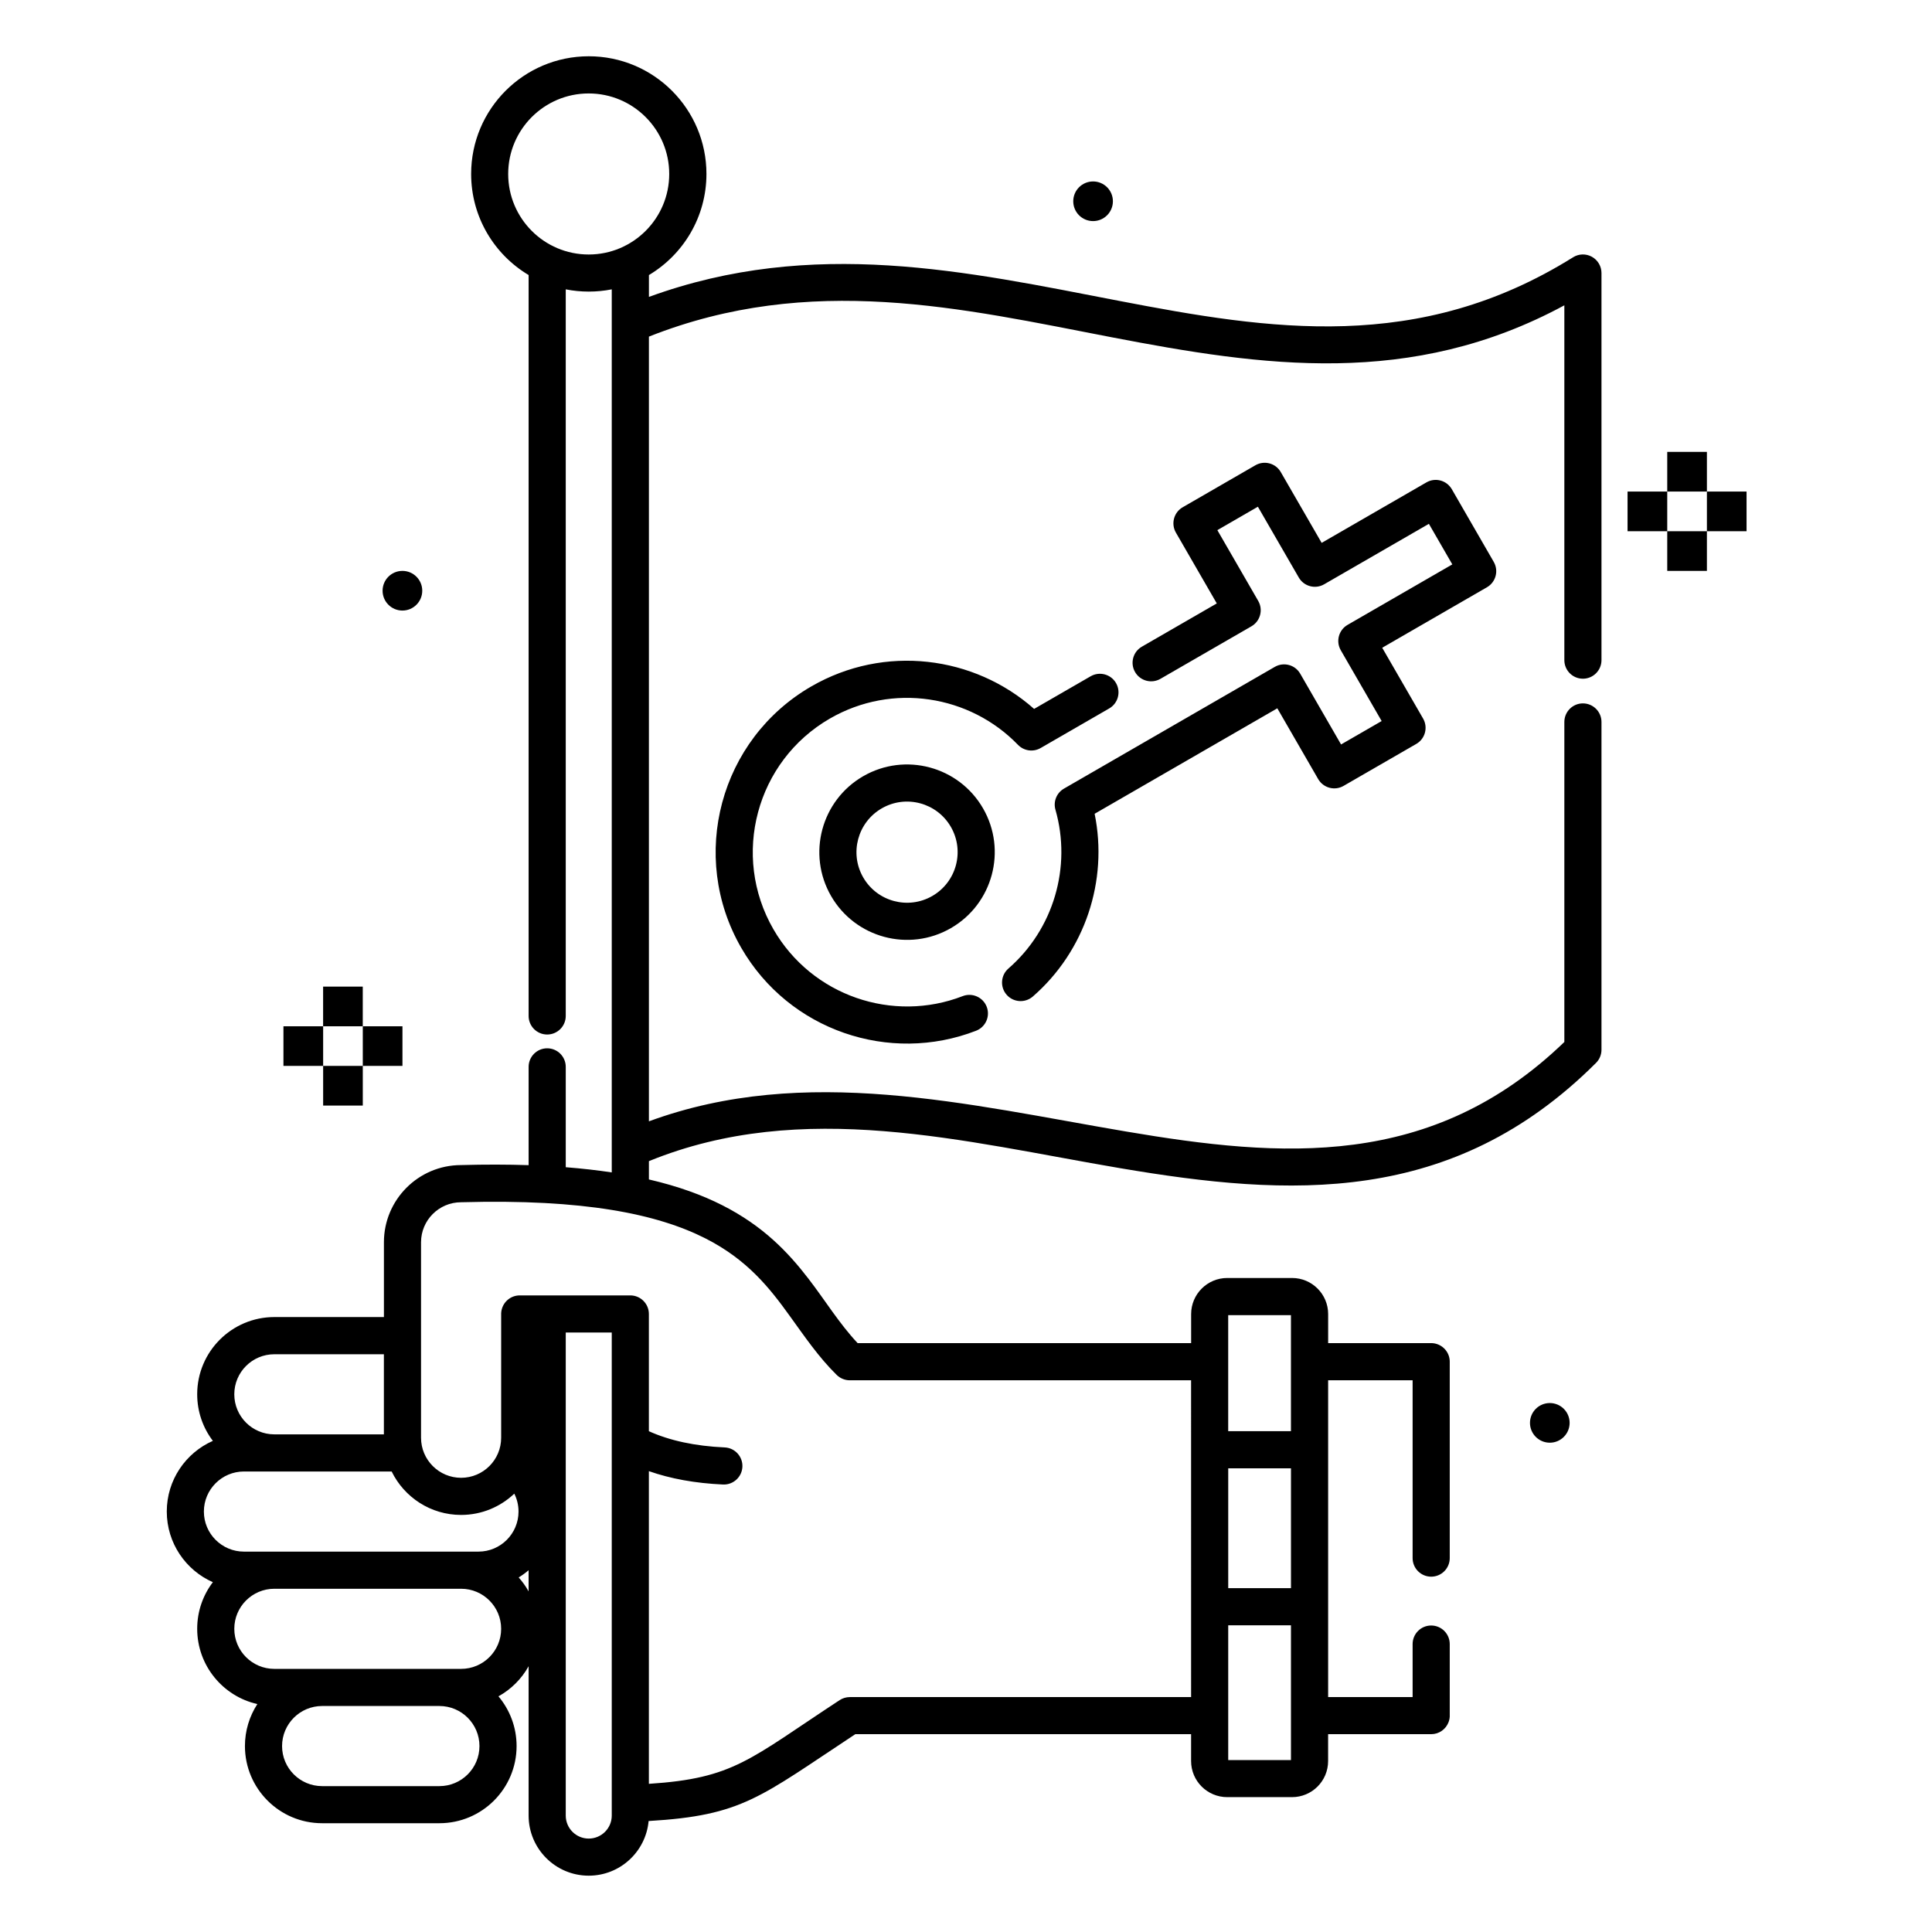<?xml version="1.0" encoding="UTF-8"?>
<!-- Uploaded to: ICON Repo, www.iconrepo.com, Generator: ICON Repo Mixer Tools -->
<svg fill="#000000" width="800px" height="800px" version="1.1" viewBox="144 144 512 512" xmlns="http://www.w3.org/2000/svg">
 <path d="m284.09 216.9v196.34c0 2.715 2.203 4.918 4.918 4.918 2.719 0 4.922-2.203 4.922-4.918v-192.56c1.977 0.391 4.016 0.594 6.09 0.594 2.086 0 4.125-0.203 6.102-0.594v9.148c-0.012 0.055-0.012 0.113 0 0.168v218.39c-0.012 0.055-0.012 0.109 0 0.16v6.156c-3.777-0.57-7.824-1.035-12.191-1.379v-26.594c0-2.715-2.203-4.918-4.922-4.918-2.715 0-4.918 2.203-4.918 4.918v26.051c-5.531-0.188-11.504-0.203-17.961-0.023-11.254 0.035-20.387 9.188-20.387 20.453v19.824h-29.027c-11.297 0-20.457 9.168-20.457 20.457 0 4.641 1.543 8.918 4.152 12.352-7.195 3.176-12.211 10.367-12.211 18.723 0 8.359 5.016 15.551 12.211 18.727-2.609 3.43-4.152 7.711-4.152 12.348 0 9.738 6.816 17.898 15.941 19.953-2.078 3.207-3.289 7.027-3.289 11.121 0 11.297 9.172 20.457 20.457 20.457h31.074c11.297 0 20.461-9.16 20.461-20.457 0-5.008-1.812-9.605-4.805-13.168 3.356-1.859 6.133-4.633 7.992-7.981v39.578c0 8.797 7.144 15.93 15.93 15.93 8.305 0 15.133-6.367 15.871-14.484 24.996-1.465 29.461-6.336 54.781-23.016h88.984v7.125c0 5.285 4.289 9.562 9.574 9.562h17.168c5.285 0 9.566-4.277 9.566-9.562v-7.125h27.344c2.086-0.008 3.867-1.328 4.566-3.168l0.012-0.027 0.008-0.031 0.012-0.031 0.008-0.027 0.012-0.031 0.008-0.027 0.012-0.031 0.008-0.027 0.012-0.031 0.008-0.031 0.012-0.027 0.008-0.031 0.012-0.027 0.008-0.031 0.012-0.027v-0.031l0.008-0.027 0.012-0.031 0.012-0.051 0.008-0.027v-0.031l0.012-0.027 0.008-0.031v-0.027l0.012-0.031 0.008-0.027v-0.031l0.012-0.031v-0.027l0.008-0.031 0.012-0.027v-0.031l0.008-0.027v-0.031l0.012-0.039v-0.059l0.008-0.031v-0.059l0.012-0.027v-0.07l0.008-0.031v-0.086l0.012-0.039v-19.25c0-2.711-2.203-4.918-4.922-4.918-2.715 0-4.918 2.207-4.918 4.918v14.043h-22.387v-83.953h22.387v47.133c0 2.715 2.203 4.918 4.918 4.918 2.719 0 4.922-2.203 4.922-4.918v-52.051c0-2.324-1.613-4.273-3.781-4.789l-0.027-0.008-0.031-0.004-0.027-0.008-0.031-0.008-0.039-0.008-0.027-0.004-0.031-0.008-0.031-0.004-0.039-0.008-0.027-0.004-0.039-0.008-0.039-0.004-0.031-0.008-0.027-0.004-0.062-0.008-0.027-0.004-0.031-0.004-0.027-0.004h-0.039l-0.031-0.004-0.027-0.004-0.031-0.004h-0.031l-0.027-0.004h-0.039l-0.031-0.004h-0.027l-0.031-0.004h-0.098l-0.031-0.004h-27.402v-7.695c0-5.281-4.281-9.566-9.566-9.566h-17.168c-5.285 0-9.574 4.285-9.574 9.566v7.695h-88.383c-4.902-5.223-8.531-11.23-13.039-17.082-5.453-7.09-12.055-13.984-22.781-19.434-5.312-2.699-11.68-5.047-19.492-6.859v-4.852c40.848-16.66 83.543-5.144 124.87 1.863 44.809 7.598 88.008 10.152 126.12-27.895 0.926-0.922 1.449-2.176 1.449-3.481v-86.875c0-2.715-2.207-4.922-4.922-4.922-2.715 0-4.918 2.207-4.918 4.922v84.809c-35.121 33.898-74.953 30.711-116.09 23.738-41.859-7.094-85.047-17.965-126.51-2.707v-207.96c42.902-16.992 83.09-7.445 122.59 0.164 40.051 7.711 79.398 13.508 120.01-8.457v94.031c0 2.719 2.203 4.922 4.918 4.922 2.715 0 4.922-2.203 4.922-4.922v-102.59c0-1.789-0.977-3.438-2.539-4.305-1.566-0.867-3.477-0.816-4.988 0.133-40.867 25.543-80.316 19.254-120.46 11.523-40.145-7.734-80.98-16.887-124.45-1.023v-5.789c9.121-5.441 15.242-15.41 15.242-26.801 0-17.207-13.973-31.18-31.184-31.18-17.211 0-31.172 13.973-31.172 31.18 0 11.391 6.109 21.359 15.242 26.801zm22.031 309.38v-29.148h-12.191v128.02c0 3.363 2.734 6.09 6.09 6.09 3.367 0 6.102-2.727 6.102-6.09v-98.785c-0.012-0.031-0.012-0.059 0-0.09zm-45.68 69.828c5.867 0 10.621 4.762 10.621 10.617 0 5.863-4.754 10.617-10.621 10.617h-31.074c-5.856 0-10.617-4.754-10.617-10.617 0-5.856 4.762-10.617 10.617-10.617zm199.21-86.316h-90.449c-1.289 0-2.531-0.508-3.457-1.41-4.832-4.754-8.5-10.18-12.477-15.68-5.293-7.348-11.188-14.855-22.277-20.492-12.793-6.5-32.215-10.504-64.648-9.605h-0.109l-0.027 0.004h-0.012c-5.863 0-10.617 4.758-10.617 10.613v51.793c0 5.859 4.762 10.617 10.617 10.617 5.863 0 10.617-4.758 10.617-10.617v-33.023l0.012-0.031v-0.105l0.008-0.027v-0.094l0.012-0.031v-0.062l0.008-0.031v-0.031l0.012-0.027v-0.062l0.008-0.031v-0.027l0.012-0.031v-0.031l0.008-0.027v-0.031l0.012-0.027 0.008-0.031v-0.031l0.012-0.027v-0.031l0.008-0.027 0.012-0.031c0.5-2.168 2.441-3.793 4.762-3.809h29.332c2.707 0 4.922 2.207 4.922 4.922v31.07c5.57 2.508 12.242 3.941 20.094 4.297 2.707 0.121 4.812 2.422 4.691 5.137-0.125 2.711-2.43 4.812-5.137 4.691-7.426-0.336-13.961-1.547-19.648-3.543v82.867c22.602-1.469 26.547-6.438 50.547-22.18 0.797-0.523 1.742-0.809 2.699-0.809h90.449zm26.469 64.93h-16.629v35.711h16.629zm-269.41 11.547h49.484c5.863 0 10.617-4.754 10.617-10.617 0-5.859-4.754-10.617-10.617-10.617h-49.484c-5.867 0-10.617 4.758-10.617 10.617 0 5.863 4.75 10.617 10.617 10.617zm67.375-26.141c-0.816 0.703-1.703 1.344-2.629 1.91 1.004 1.125 1.891 2.363 2.629 3.695zm185.41-27.008v31.762h16.629v-31.762zm-221.7 0.84h-39.145c-5.856 0-10.617 4.758-10.617 10.617 0 5.863 4.762 10.617 10.617 10.617h62.148c5.856 0 10.617-4.754 10.617-10.617 0-1.707-0.402-3.316-1.121-4.746-3.672 3.492-8.641 5.641-14.102 5.641-8.078 0-15.074-4.699-18.398-11.512zm306.92-18.141c2.902 0 5.254 2.356 5.254 5.258 0 2.898-2.352 5.254-5.254 5.254s-5.254-2.356-5.254-5.254c0-2.902 2.352-5.258 5.254-5.258zm-308.98-12.93h-29.027c-5.867 0-10.617 4.754-10.617 10.613s4.75 10.617 10.617 10.617h29.027zm240.38 20.387v-30.746h-16.629v30.746zm-245.97-96.801h-10.508v10.512h10.508v-10.512h10.512v-10.508h-10.512zm-10.508-10.508h-10.52v10.508h10.52zm169.48-7.984c-18.469 7.156-39.93-0.02-50.145-17.707-11.285-19.543-4.574-44.574 14.965-55.859 16.582-9.57 37.109-6.199 49.84 6.973 1.574 1.625 4.047 1.973 6.004 0.844l18.176-10.492c2.352-1.359 3.156-4.371 1.801-6.723-1.359-2.352-4.371-3.16-6.723-1.801l-14.984 8.648c-15.895-14.086-39.637-17.168-59.031-5.969-24.246 14-32.57 45.051-18.57 69.301 12.676 21.941 39.301 30.84 62.219 21.961 2.539-0.98 3.801-3.832 2.816-6.367-0.984-2.531-3.84-3.789-6.367-2.809zm-158.98-2.527h-10.508v10.512h10.508zm211.39-81.559 24.117-13.922c2.352-1.359 3.16-4.371 1.801-6.723l-10.832-18.762 10.742-6.207 10.836 18.762c1.359 2.356 4.367 3.16 6.719 1.801l27.762-16.027 6.207 10.75-27.758 16.027c-2.352 1.359-3.16 4.367-1.801 6.723l10.832 18.762-10.754 6.207-10.832-18.766c-1.359-2.352-4.359-3.156-6.723-1.801l-55.871 32.262c-1.957 1.129-2.894 3.441-2.262 5.613 4.328 15.145-0.492 31.656-12.469 42.07-2.047 1.781-2.262 4.894-0.484 6.941 1.781 2.051 4.891 2.266 6.949 0.484 13.863-12.066 20.004-30.719 16.383-48.434l48.414-27.953 10.832 18.762c1.367 2.356 4.371 3.16 6.723 1.801l19.277-11.125c2.352-1.359 3.156-4.367 1.801-6.723l-10.836-18.762 27.758-16.027c2.352-1.359 3.16-4.367 1.801-6.723l-11.117-19.27c-1.367-2.356-4.371-3.16-6.723-1.801l-27.766 16.027s-10.836-18.766-10.836-18.766c-1.355-2.352-4.367-3.156-6.719-1.801l-19.27 11.129c-2.352 1.355-3.156 4.367-1.801 6.719l10.836 18.766-19.859 11.465c-2.352 1.355-3.156 4.367-1.801 6.719 1.359 2.352 4.371 3.16 6.723 1.801zm-47.016 34.312c-6.418-11.109-20.645-14.922-31.754-8.508-11.109 6.414-14.926 20.641-8.512 31.75 6.414 11.113 20.645 14.926 31.754 8.512 11.109-6.414 14.926-20.645 8.512-31.754zm-8.523 4.918c3.703 6.41 1.496 14.613-4.91 18.312-6.406 3.699-14.609 1.5-18.312-4.906-3.699-6.406-1.492-14.613 4.91-18.312 6.406-3.699 14.613-1.5 18.312 4.906zm-145.34-67.836c2.902 0 5.254 2.352 5.254 5.254 0 2.902-2.352 5.258-5.254 5.258-2.906 0-5.258-2.356-5.258-5.258 0-2.902 2.352-5.254 5.258-5.254zm345.7-10.512h-10.512v10.512h10.512v-10.512h10.508v-10.512h-10.508zm-10.512-10.512h-10.516v10.512h10.516zm10.512-10.512h-10.512v10.512h10.512zm-296.34-94.992c11.777 0 21.344 9.562 21.344 21.34s-9.566 21.34-21.344 21.34c-11.777 0-21.332-9.562-21.332-21.34s9.555-21.34 21.332-21.34zm133.67 23.32c2.902 0 5.254 2.352 5.254 5.254 0 2.902-2.352 5.254-5.254 5.254s-5.254-2.352-5.254-5.254c0-2.902 2.352-5.254 5.254-5.254z" fill-rule="evenodd"/>
</svg>